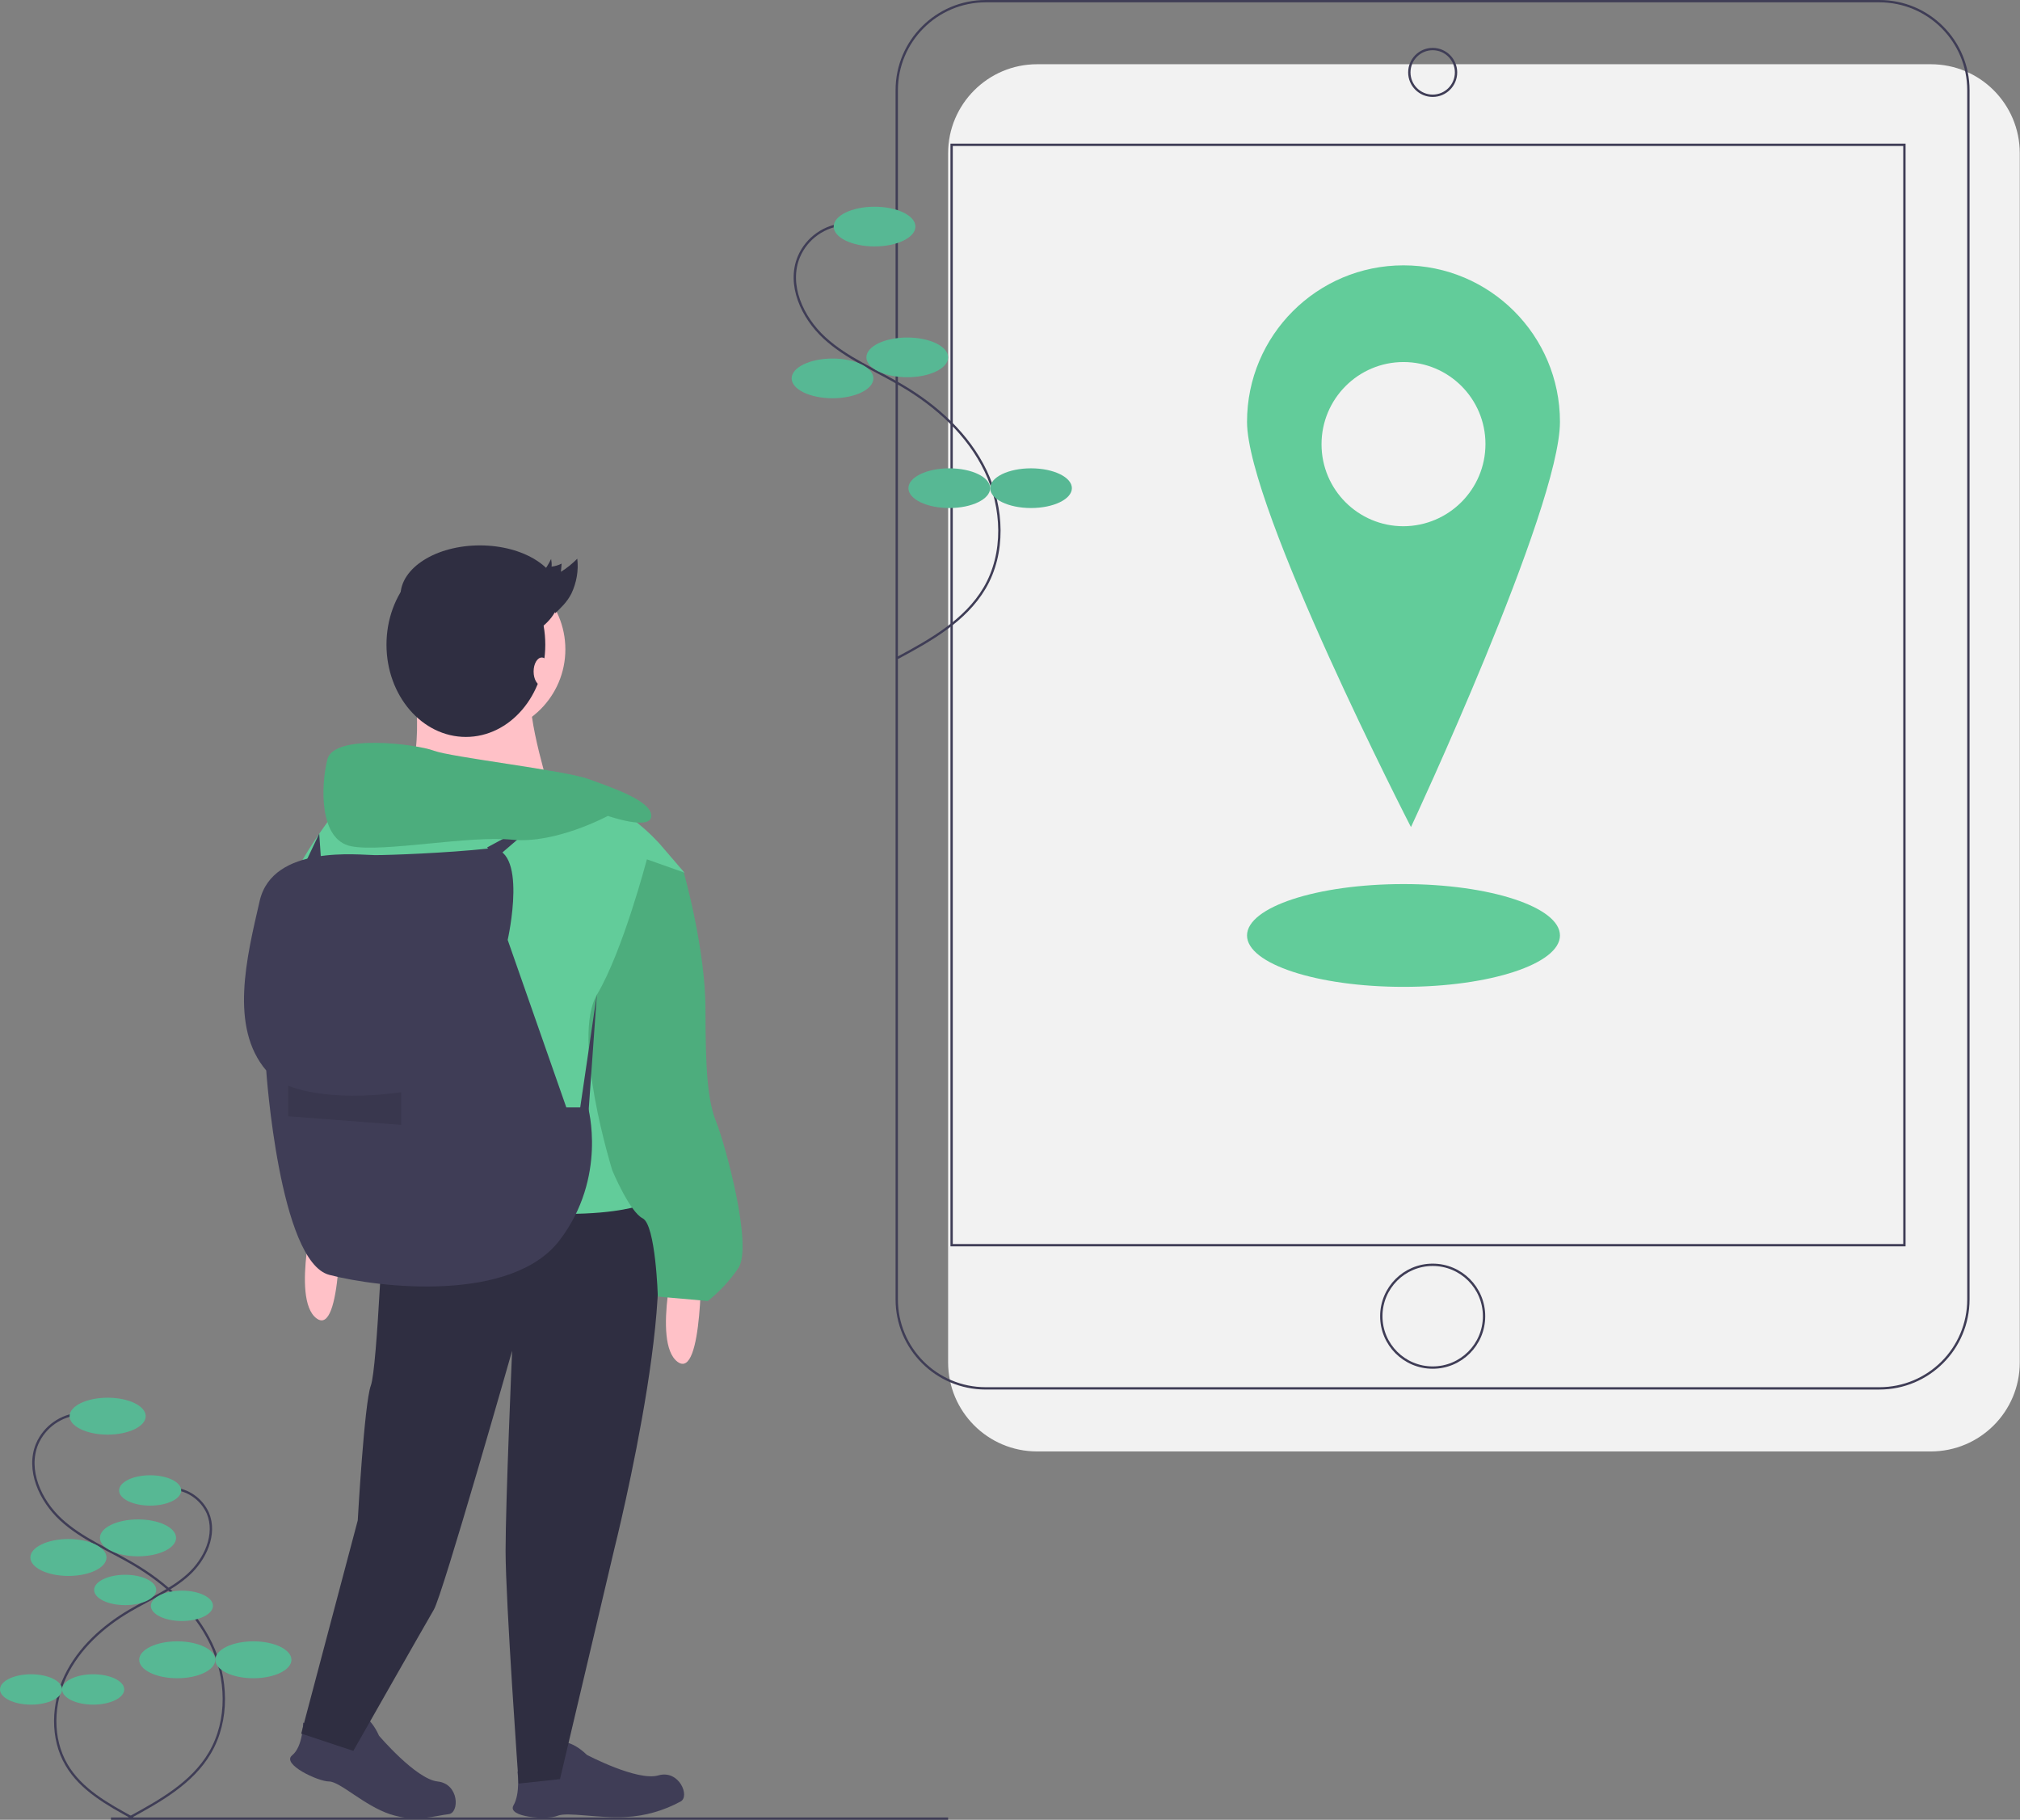 <?xml version="1.0" encoding="utf-8"?>
<!-- Generator: Adobe Illustrator 23.0.1, SVG Export Plug-In . SVG Version: 6.00 Build 0)  -->
<svg version="1.1" id="ba9aa534-a335-424f-8f2e-8246f5cf478e"
	 xmlns="http://www.w3.org/2000/svg" xmlns:xlink="http://www.w3.org/1999/xlink" x="0px" y="0px" viewBox="0 0 865 779.1"
	 style="enable-background:new 0 0 865 779.1;" xml:space="preserve">
<rect x="0" y="0" width="865" height="779.1" fill="#808080" stroke="none"/>
<style type="text/css">
	.st0{fill:#F2F2F2;}
	.st1{fill:none;stroke:#3F3D56;stroke-miterlimit:10;}
	.st2{fill:#62CC9A;}
	.st3{fill:#57B894;}
	.st4{fill:#3F3D56;}
	.st5{fill:#FFC1C7;}
	.st6{fill:#2F2E41;}
	.st7{fill:#4DAD7D;}
	.st8{opacity:0.1;enable-background:new    ;}
	.st9{opacity:0.1;fill:#4DAD7D;enable-background:new    ;}
</style>
<title>traveling</title>
<path class="st0" d="M444.1,27.5h382.7c21.1,0,38.1,17.1,38.1,38.1v517.7c0,21.1-17.1,38.1-38.1,38.1H444.1
	c-21.1,0-38.1-17.1-38.1-38.1V65.6C406,44.6,423.1,27.5,444.1,27.5z"/>
<path class="st1" d="M422.1,0.5h382.7c21.1,0,38.1,17.1,38.1,38.1v517.7c0,21.1-17.1,38.1-38.1,38.1H422.1
	c-21.1,0-38.1-17.1-38.1-38.1V38.6C384,17.6,401.1,0.5,422.1,0.5z"/>
<rect x="407.5" y="62" class="st1" width="408" height="471.1"/>
<circle class="st1" cx="613.5" cy="31" r="10"/>
<circle class="st1" cx="613.5" cy="563.5" r="22"/>
<path class="st2" d="M601,113.6c-37,0-67,30-67,67c0,0,0,0,0,0c0,37,70.2,173.5,70.2,173.5S668,217.6,668,180.6S638,113.6,601,113.6
	z M601,225.3c-19.4,0-35.1-15.7-35.1-35.1S581.6,155,601,155s35.1,15.7,35.1,35.1S620.4,225.2,601,225.3L601,225.3z"/>
<ellipse class="st2" cx="601" cy="400.5" rx="67" ry="22"/>
<path class="st1" d="M361.9,96c-8.7,0.5-16.4,5.9-19.8,13.9c-5,12,1.4,26,11,34.8s21.9,13.7,33,20.3c15,8.8,28.5,21,36,36.7
	s8.3,35.2-0.5,50.1c-8.2,13.9-23.1,22.3-37.3,29.9"/>
<ellipse class="st3" cx="374.5" cy="97" rx="17.5" ry="8.5"/>
<ellipse class="st3" cx="388.5" cy="153" rx="17.5" ry="8.5"/>
<ellipse class="st3" cx="356.5" cy="162" rx="17.5" ry="8.5"/>
<ellipse class="st3" cx="406.5" cy="209" rx="17.5" ry="8.5"/>
<ellipse class="st3" cx="441.5" cy="209" rx="17.5" ry="8.5"/>
<line class="st1" x1="47.5" y1="778.6" x2="406" y2="778.6"/>
<path class="st1" d="M34.3,605.3c-8.1,0.5-15.2,5.5-18.4,12.9c-4.6,11.1,1.3,24.2,10.2,32.4s20.4,12.8,30.8,18.9
	c14,8.2,26.5,19.6,33.5,34.2s7.7,32.7-0.5,46.7c-7.6,13-21.5,20.7-34.7,27.9"/>
<ellipse class="st3" cx="46.1" cy="606.3" rx="16.3" ry="7.9"/>
<ellipse class="st3" cx="59.1" cy="658.4" rx="16.3" ry="7.9"/>
<ellipse class="st3" cx="29.3" cy="666.8" rx="16.3" ry="7.9"/>
<ellipse class="st3" cx="75.9" cy="710.6" rx="16.3" ry="7.9"/>
<ellipse class="st3" cx="108.5" cy="710.6" rx="16.3" ry="7.9"/>
<path class="st1" d="M73.9,637.3c6.6,0.4,12.4,4.5,15.1,10.5c3.8,9.1-1.1,19.8-8.4,26.4s-16.6,10.4-25.1,15.4
	c-11.4,6.7-21.7,16-27.4,27.9s-6.3,26.7,0.4,38.1c6.2,10.6,17.6,16.9,28.4,22.8"/>
<ellipse class="st3" cx="64.3" cy="638.1" rx="13.3" ry="6.5"/>
<ellipse class="st3" cx="53.6" cy="680.7" rx="13.3" ry="6.5"/>
<ellipse class="st3" cx="77.9" cy="687.5" rx="13.3" ry="6.5"/>
<ellipse class="st3" cx="39.9" cy="723.3" rx="13.3" ry="6.5"/>
<ellipse class="st3" cx="13.3" cy="723.3" rx="13.3" ry="6.5"/>
<path class="st4" d="M129.8,737.5c0,0,9.3,4.7,15.8,5.6s10.2-5.7,8.8-8s4.2-0.4,7.9,8c0,0,15.8,18.6,25.1,19.6s9.4,13.5,4.7,14
	c-5.1,0.5-14,3.7-25.1,0s-21.4-14-26.1-14s-20.5-7.4-15.8-11.2S129.8,737.5,129.8,737.5z"/>
<path class="st4" d="M221.6,758.5c4.8,0.4,9.5,0.1,14.2-0.9c6.4-1.6,7.4-9,5.2-10.7s3.8-2,10.3,4.4c0,0,21.6,11.4,30.6,8.8
	s13.7,9.1,9.5,11.2c-7.2,3.9-15.2,6.2-23.3,6.6c-11.8,0.7-25.1-2.3-29.4-0.5s-21.8,0.7-18.8-4.5S221.6,758.5,221.6,758.5z"/>
<circle class="st5" cx="205.8" cy="278" r="36.3"/>
<path class="st5" d="M177.4,292.5c0,0,5.6,39.1-7.4,44.7s66.1,3.7,66.1,3.7s-11.2-35.4-8.4-44.7S177.4,292.5,177.4,292.5z"/>
<path class="st6" d="M164.4,515c0,0-2.8,70.8-5.6,78.2s-5.6,57.7-5.6,57.7L129,742.2l22.3,7.4c0,0,30.7-54,34.5-60.5
	s33.5-110.8,33.5-110.8s-2.8,64.3-2.8,85.7s5.6,99.6,5.6,99.6l17.7-1.9l23.3-98.7c0,0,33.5-133.2,11.2-148.1
	C251.9,500.1,164.4,515,164.4,515z"/>
<path class="st5" d="M300.3,537.4c0,0,0.9,54-10.2,45.6s0-50.3,0-50.3L300.3,537.4z"/>
<path class="st5" d="M145.7,518.8c0,0,0.9,54-10.2,45.6s0-50.3,0-50.3L145.7,518.8z"/>
<path class="st2" d="M282.6,361.4c0,0-18.6-21.4-34.5-18.6s-102.4,1.9-102.4,1.9s-28.9,36.3-21.4,43.8S156,528.1,156,528.1
	s64.3-8.4,86.6-8.4s31.7-3.7,31.7-3.7s-29.8-59.6-15.8-86.6c14-27,34.5-55.9,34.5-55.9L282.6,361.4z"/>
<path class="st7" d="M277,367.9l15.8,5.6c0,0,9.3,32.6,9.3,58.7s0.9,39.1,4.7,48.4c3.7,9.3,15.8,53.1,9.3,62.4c-3.6,5.3-8,10-13,14
	l-21.4-1.9c0,0-0.9-30.7-6.5-33.5s-13-20.5-13-20.5s-17.7-56.8-6.5-75.4C266.8,407,277,367.9,277,367.9z"/>
<path class="st4" d="M217.4,402.4c0,0,9.3-41-8.4-39.1s-41.9,2.8-48.4,2.8s-43.8-4.7-49.4,19.6s-13,54,2.8,72.6
	c0,0,5.6,81.9,27,87.5s78.2,12.1,98.7-14.9s12.1-56.8,12.1-56.8h-9.3L217.4,402.4z"/>
<polygon class="st4" points="248.2,475.9 255.6,425.6 251.9,477.8 "/>
<path class="st8" d="M123.4,464.8c0,0,15.8,7.4,48.4,2.8v14l-48.4-3.7V464.8z"/>
<polygon class="st4" points="208.6,362.8 232.8,349.8 212.3,367.4 "/>
<path class="st7" d="M260.3,349.3c0,0,18.6,6.5,18.6,0s-16.8-12.1-27-15.8c-10.2-3.7-58.7-9.3-66.1-12.1s-42.8-7.4-45.6,3.7
	s-3.7,34.5,10.2,37.2s50.3-4.7,68.9-2.8S260.3,349.3,260.3,349.3z"/>
<path class="st9" d="M260.3,349.3c0,0,18.6,6.5,18.6,0s-16.8-12.1-27-15.8c-10.2-3.7-58.7-9.3-66.1-12.1s-42.8-7.4-45.6,3.7
	s-3.7,34.5,10.2,37.2s50.3-4.7,68.9-2.8S260.3,349.3,260.3,349.3z"/>
<polygon class="st4" points="130.4,370.2 136.7,356.9 137.8,373 "/>
<ellipse class="st6" cx="199.5" cy="276" rx="34" ry="39.5"/>
<ellipse class="st6" cx="205.5" cy="255" rx="34" ry="21.5"/>
<ellipse class="st5" cx="232" cy="287.5" rx="3.5" ry="6"/>
<path class="st6" d="M227.1,249.6c3.6-2,6.6-5.5,8.9-10.3c0.2,1.1,0.3,2.2,0.2,3.3c1.5-0.2,2.9-0.6,4.3-1.3l-0.3,3.5
	c2.6-1.6,4.9-3.5,7-5.6c0.6,5.1-0.3,10.2-2.5,14.9c-1.9,3.7-4.4,6-6.9,8.4"/>
</svg>
